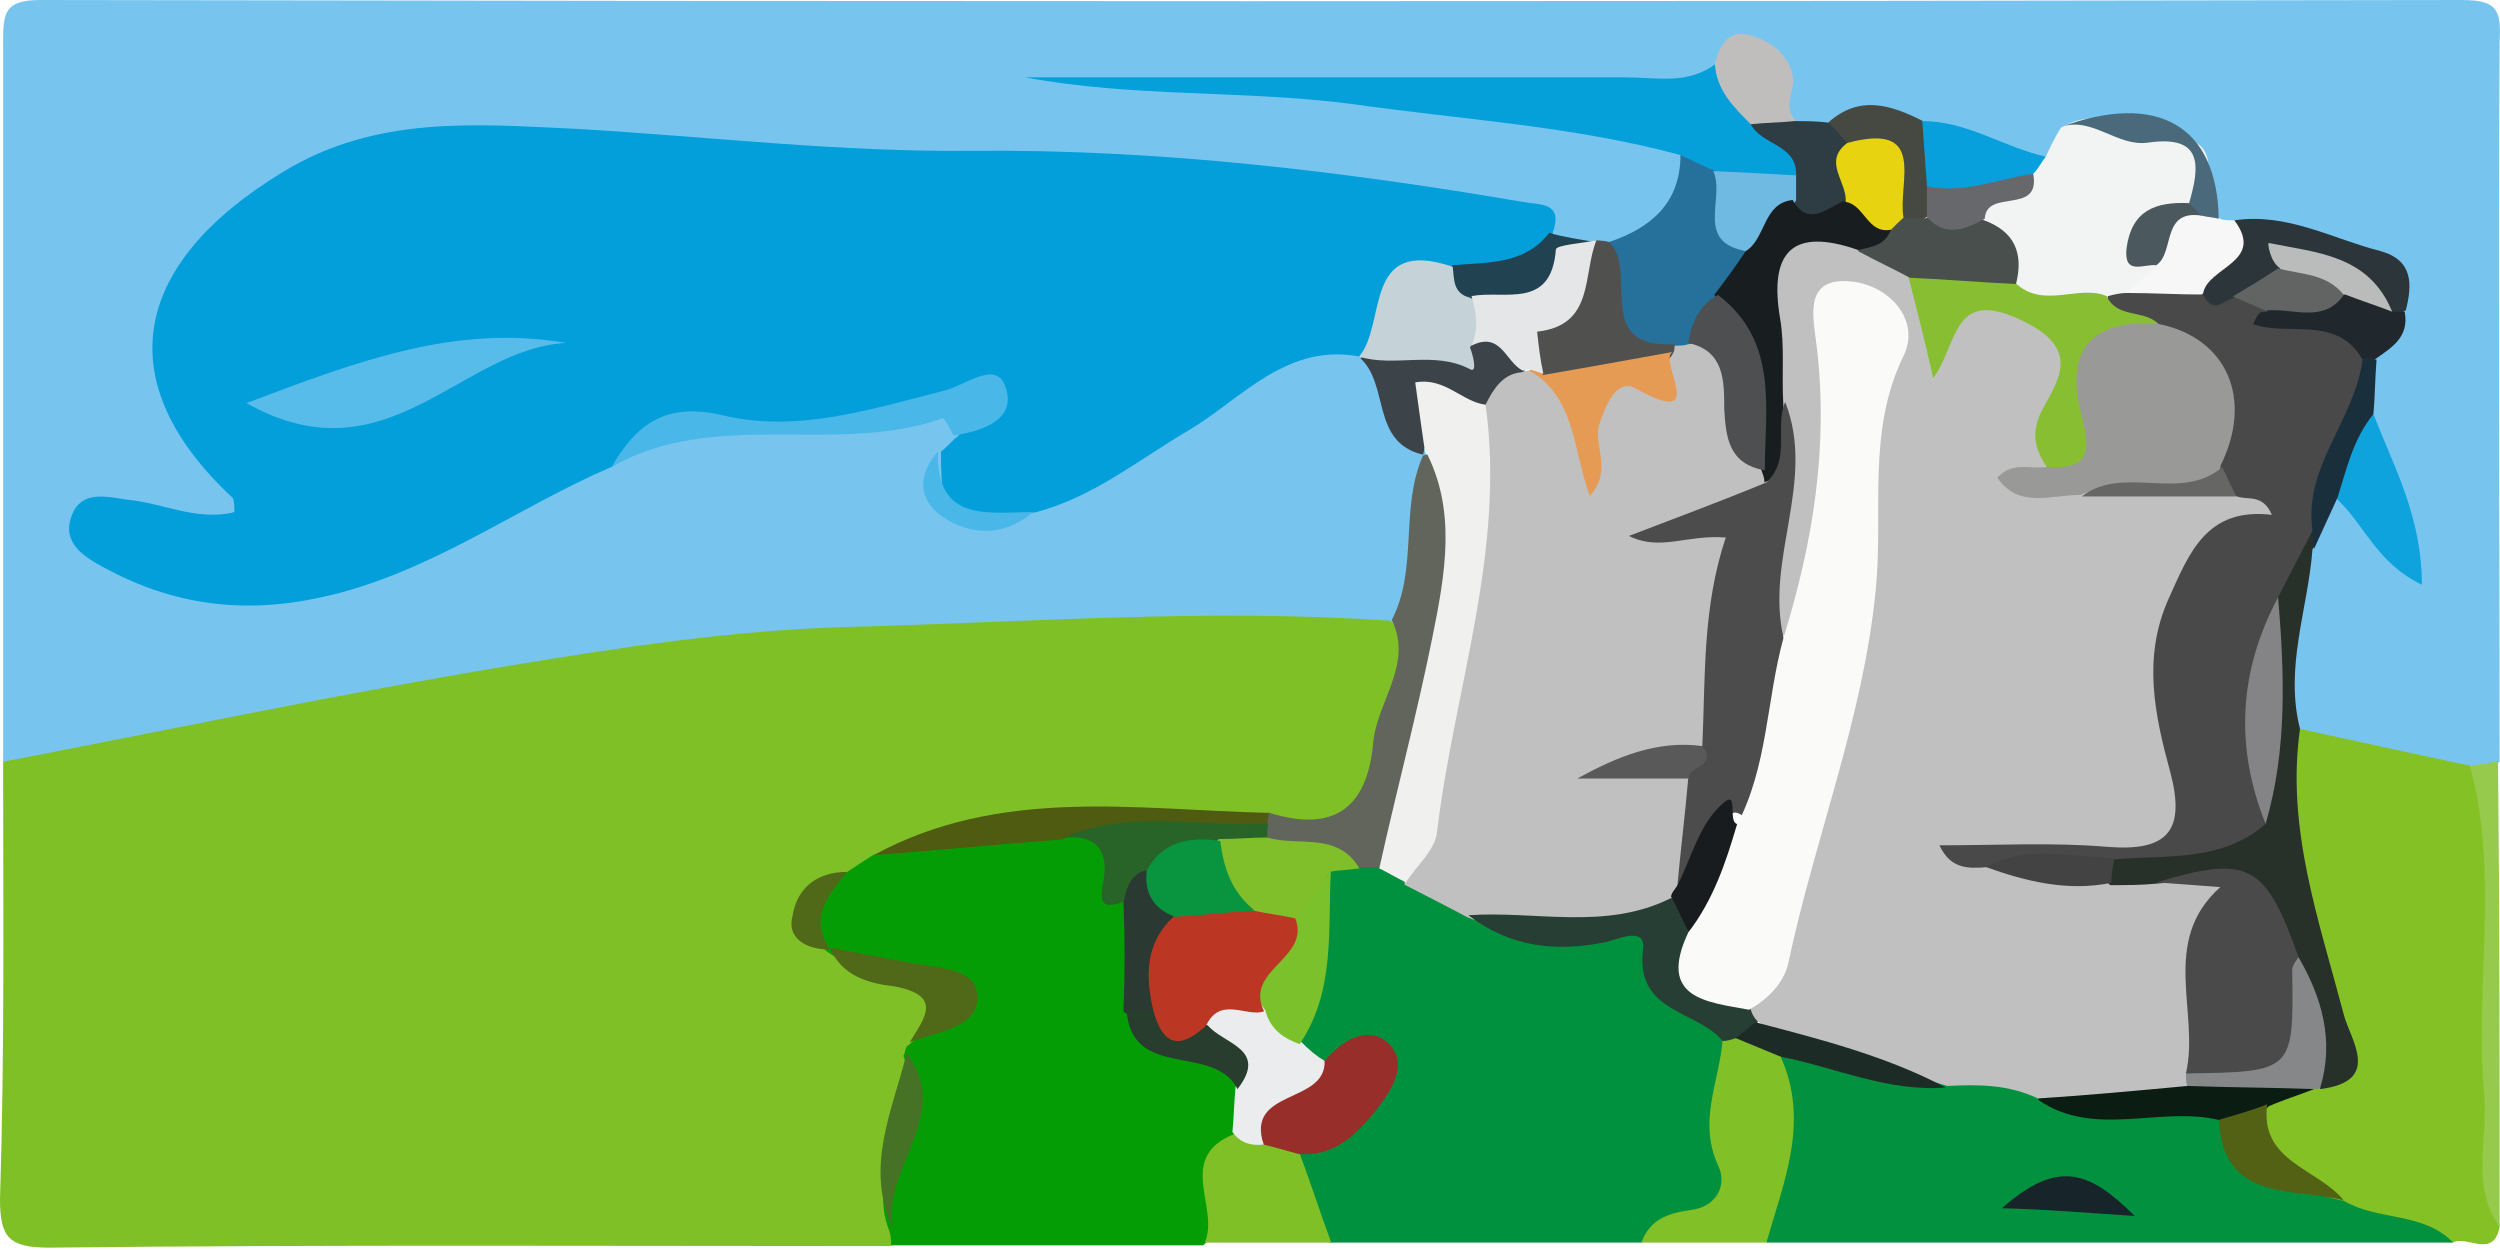 <?xml version="1.0" encoding="utf-8"?>
<!-- Generator: Adobe Illustrator 23.0.1, SVG Export Plug-In . SVG Version: 6.00 Build 0)  -->
<svg version="1.1" id="Layer_1" xmlns="http://www.w3.org/2000/svg" xmlns:xlink="http://www.w3.org/1999/xlink" x="0px" y="0px"
	 viewBox="0 0 640 320" style="enable-background:new 0 0 640 320;" xml:space="preserve">
<style type="text/css">
	.st0{fill:#77C5EF;}
	.st1{fill:#80C027;}
	.st2{fill:#00913F;}
	.st3{fill:#059D06;}
	.st4{fill:#84C125;}
	.st5{fill:#02913F;}
	.st6{fill:#82C027;}
	.st7{fill:#95CA4C;}
	.st8{fill:#029FDB;}
	.st9{fill:#059FDA;}
	.st10{fill:#F2F3F3;}
	.st11{fill:#273029;}
	.st12{fill:#62655C;}
	.st13{fill:#25719B;}
	.st14{fill:#49B7E7;}
	.st15{fill:#0EA3DC;}
	.st16{fill:#50514F;}
	.st17{fill:#3C4449;}
	.st18{fill:#2B353A;}
	.st19{fill:#F7F7F7;}
	.st20{fill:#079FDC;}
	.st21{fill:#BFBEBC;}
	.st22{fill:#2E3D44;}
	.st23{fill:#21282D;}
	.st24{fill:#464941;}
	.st25{fill:#4A6A7B;}
	.st26{fill:#19303C;}
	.st27{fill:#214351;}
	.st28{fill:#4E5B10;}
	.st29{fill:#4F6919;}
	.st30{fill:#457224;}
	.st31{fill:#C0C0C0;}
	.st32{fill:#F0F0EF;}
	.st33{fill:#273E34;}
	.st34{fill:#982E29;}
	.st35{fill:#EAECEE;}
	.st36{fill:#80BF29;}
	.st37{fill:#7BC12B;}
	.st38{fill:#286428;}
	.st39{fill:#2A3932;}
	.st40{fill:#283D2D;}
	.st41{fill:#0B1D13;}
	.st42{fill:#868788;}
	.st43{fill:#526113;}
	.st44{fill:#1D2B26;}
	.st45{fill:#17242A;}
	.st46{fill:#58BCEA;}
	.st47{fill:#C5D3D9;}
	.st48{fill:#6FBAE2;}
	.st49{fill:#494949;}
	.st50{fill:#88BF32;}
	.st51{fill:#484F4D;}
	.st52{fill:#67686B;}
	.st53{fill:#4B585D;}
	.st54{fill:#4A4A4A;}
	.st55{fill:#848385;}
	.st56{fill:#434343;}
	.st57{fill:#181E20;}
	.st58{fill:#4D4F50;}
	.st59{fill:#E59B53;}
	.st60{fill:#E5E6E7;}
	.st61{fill:#BABCBC;}
	.st62{fill:#626363;}
	.st63{fill:#E8D310;}
	.st64{fill:#4C4C4D;}
	.st65{fill:#181C1F;}
	.st66{fill:#5A5959;}
	.st67{fill:#FAFAF9;}
	.st68{fill:#BB3724;}
	.st69{fill:#09943F;}
	.st70{fill:#999A98;}
	.st71{fill:#666665;}
</style>
<g>
	<g>
		<path class="st0" d="M0.8,195c0-61.6,0-122.7,0-184.3C0.8,3.2,1.2,0,10.4,0c206.5,0.4,413.4,0.4,619.9,0c9.2,0,10,2.8,9.6,10.7
			c-0.4,61.6,0,122.7,0,184.3c-2.8,2.4-5.2,4.4-8.8,5.2c-16.4,0-31.6-2.4-45.1-12.3c-8-15.5-2-31,0.8-46.5c2-6,4-11.9,10.4-15.1
			c6.8-0.8,10.4,4,15.2,9.1c-4.4-9.9-6.4-19.5-9.2-28.6c-0.8-4.8-0.8-9.1,0.4-13.9c1.2-5.2,6-9.1,5.6-14.7
			C601.6,61.6,584,65.1,570.8,60c-1.6-0.8-3.2-2-4.4-3.2c-8.4-21-10.8-22.2-33.2-18.3c-3.2,2-6.4,3.6-10,4.8
			c-10.8,1.2-20.4-4.4-30.4-6c-8-3.6-16-3.6-24-1.2c-2.8,0.4-5.6,0-8-1.2c-8-3.6-8.8-24.6-24.4-10.7c-16,7.5-32.8,2.8-49.1,2
			c-37.5-2.4-75.5-4.4-104.7-3.6c34-1.6,75.9,2,118.2,4.4c10.4,0.4,21.2,2,29.2,10.7c7.6,15.1,1.2,23-13.2,27.8
			c-2.4,0.4-4.8,0.4-7.2,0.4c-3.6,0-6.8-0.4-10-2C366.3,52.8,331.1,48.8,296,48.4c-51.9-0.8-103.5-2.4-155.4-7.9
			c-34-3.6-63.5,3.2-85.5,31.4c-12.4,15.9-12.4,26.6,0.4,42.5c4.4,5.2,13.2,9.9,8.8,17.9c-3.6,7.1-12.8,6-20,5.6
			c-3.2,0-6.4-1.2-10.8,1.2c14.8,11.1,30.8,10.3,47.1,7.5c27.6-4.8,49.5-22.2,74.7-32.6c26.8-13.1,56.3-4.4,83.9-11.5
			c3.2-0.8,6,1.6,7.6,5.2c0.8,3.2,0.4,6-0.4,9.1c-3.2,18.3,7.2,13.1,16.8,9.5c22.4-7.9,39.1-25,60.3-34.9c9.2-4.4,18-9.5,27.6-0.8
			c10,8.7,11.6,21.4,16.8,32.6c-3.2,13.9,2.8,30.6-12,40.9c-26,7.1-52.7,3.2-78.7,3.6c-82.7,0.8-163.8,11.9-244.1,30.6
			C22.4,199.3,11.2,203.7,0.8,195z"/>
		<path class="st1" d="M0.8,195c43.1-8.3,86.7-17.5,129.8-24.6c28.8-4.8,57.5-9.1,86.3-9.9c46.3-1.2,92.7-4.8,139-1.6
			c16,14.3-0.4,27.4-2,41.3c-1.2,9.9-8.8,15.9-19.6,15.5c-4,0-7.6-1.6-11.6-2c-31.2,0.4-62.7-4.8-92.3,8.7c-3.2,2-6.8,3.6-10.4,5.2
			c-3.6,2.8-12,2.4-6.4,10.7c1.2,1.2,2.4,2,3.6,3.2c3.6,4,9.2,4.8,13.6,6.8c11.2,4.4,12.8,11.1,6.8,21c-0.8,1.6-1.2,3.2-2,4.8
			c-2,13.1-6,26.2-4.8,40.1c-0.4,2-1.2,3.6-2.8,4.8c-71.9,0-143.8-0.4-215.7,0.4C2.4,319.3,0,316.9,0,307
			C1.2,269.2,0.8,231.9,0.8,195z"/>
		<path class="st2" d="M420.2,318.1c-26.8,0-53.1,0-79.9,0c-9.2-5.2-13.2-12.3-10.4-22.6c4.4-8.7,17.2-9.9,18.8-21.4
			c-3.2-3.6-6.8,0.8-10.4-0.4c-4.4-0.8-7.6-2.8-8.4-7.5c1.6-14.3,4-28.2,7.2-42.5c2-2.8,4.4-4.4,7.6-5.2c2-0.4,4-0.8,6-0.4
			c4,0.4,7.6,1.6,11.2,3.2c6.8,2.8,14,5.2,20,9.1c4.4,2.4,9.6,6.8,14.4,5.6c29.2-8.3,35.6,16.3,48.7,31.8c1.2,4.4,0.8,9.1,0.8,13.5
			C445.4,309,445.4,309,420.2,318.1z"/>
		<path class="st3" d="M216.9,223.2c2.4-1.6,4.8-3.2,6.8-4.4c14.4-4,28.8-7.5,43.5-7.5c20-5.6,17.6,13.9,24.8,22.6
			c3.6,7.1,1.6,14.7,2.8,22.2c3.2,13.5,23.2,9.1,25.6,23.4c0.8,4,0.8,7.9-0.8,11.9c-5.6,8.3-2.8,20.3-11.6,27.4
			c-26.8,0-53.1,0-79.9,0c0-1.2,0-2.4-0.4-3.6c-6.4-15.5,8.8-29.4,3.6-44.9c0.4-0.8,0.4-1.6,0.8-2.4c8.8-7.1,16.4-13.9-2.4-17.5
			c-6.4-1.2-12.8-3.2-18-6.8l0,0C199.7,233.1,208.9,228.3,216.9,223.2z"/>
		<path class="st4" d="M588.8,186.6c14.8,3.2,29.2,6.4,43.9,9.5c8.4,4.8,4.8,12.7,5.2,19.5c1.6,32.6-2.4,65.5,2,98.5
			c-1.6,8.3-8.4,2-12,4c-10-4.8-21.6-2-31.6-6.8c-10-6.8-22-12.7-18.4-28.2c2.4-4.8,7.2-6,11.2-8.7c1.6-1.2,2.8-2.4,4-3.6
			c2.4-16.3-6.4-30.2-8.4-45.7C582.8,212.1,577.6,198.6,588.8,186.6z"/>
		<path class="st5" d="M600,307.4c8.8,5.2,20.4,2.8,28,10.7c-58.7,0-117,0-175.8,0c-4-17.1-1.6-33.4,4.4-49.6
			c14-4.8,26.4,5.6,40.3,2.8c9.6,0,19.6-1.2,27.2,6.8c14,6.8,29.2-1.6,43.1,4.4C576.4,292.7,584.8,304.6,600,307.4z"/>
		<path class="st6" d="M455.8,270.4c7.6,16.7,0.8,32.2-3.6,47.7c-10.8,0-21.2,0-32,0c2-5.6,6.4-7.5,12.4-8.3
			c7.2-0.8,9.6-6.8,7.2-11.5c-5.2-11.5,0.4-21.4,1.2-32.2c1.2-1.6,2.8-2.4,4.8-2.8C451,262.9,454.6,264.9,455.8,270.4z"/>
		<path class="st1" d="M308.4,318.1c4-8.7-7.6-21.8,7.6-27.8c3.6-0.8,7.2-1.6,11.2-0.4c2.8,1.2,5.2,2.4,5.6,5.6
			c2.8,7.5,5.2,15.1,8,22.6C329.5,318.1,319.2,318.1,308.4,318.1z"/>
		<path class="st7" d="M639.9,314.1c-7.6-10.7-2.8-22.6-4-34.2c-2.4-27.8,4-56-3.6-83.8c2.4-0.4,4.8-0.8,7.2-1.2
			C639.9,234.7,639.9,274.4,639.9,314.1z"/>
		<path class="st8" d="M156.6,119.5c-24.8,10.7-46.7,27.4-74.3,33.4c-20,4.4-37.9,2-55.5-7.5c-5.2-2.8-11.2-6.4-8.4-13.5
			c2.4-6.4,8.8-4.8,14-4c9.2,0.8,18,5.6,27.6,3.2c0-1.2,0-2.8-0.4-3.6C28,98.1,33.2,67.9,72.3,44.1c24-14.7,49.5-12.3,75.5-11.1
			c34,2,67.5,6,101.5,5.6c47.5-0.4,94.3,5.2,140.6,13.1c4.4,0.8,10.4,0,7.6,7.9c-1.2,14.3-12.4,13.1-22.4,13.9
			c-13.6-2-15.6,12.3-24,17.1c-0.8,0.4-1.6,0.4-2.4,0.8c-19.2-4-30.8,10.7-44.3,18.7c-12.8,7.5-24.4,17.1-39.1,21
			c-22.8,4.4-24.4,3.2-24.4-15.5c1.6-1.2,2.8-2.8,4.4-4c4-4.4,4.8-10.3-2.8-8.3c-22,5.6-43.9,8.3-67.1,5.2
			C167,107.2,163,116,156.6,119.5z"/>
		<path class="st9" d="M430.2,39.7c-27.6-7.5-56.3-9.1-84.3-13.1c-28-3.6-55.5-1.6-83.5-6.8c51.1,0,102.7,0,153.8,0
			c8,0,16,2,23.2-3.6c7.2,1.6,10.4,7.1,13.6,12.7c2.8,5.2,12.4,7.9,6.4,16.7c-5.2,4-11.6,4-17.6,3.2
			C436.2,48.1,432.6,44.9,430.2,39.7z"/>
		<path class="st10" d="M523.7,40.1c1.2-2.4,2.4-5.2,4-7.5c11.2-6.4,21.2,2.4,31.6,3.2c6.8,0.4,7.2,7.9,4.8,14.3
			c-2.4,7.1-13.6,9.5-10.4,19.9c-1.2,5.2-5.2,7.9-10,10.3c-2,0.8-4,1.2-6,1.6c-8.4,0.4-16.8,1.2-23.6-5.2c-4-5.6-6.4-11.9-8-18.7
			c-0.4-7.9,5.6-10.3,10.8-13.9C519.3,42.5,522.1,42.1,523.7,40.1z"/>
		<path class="st11" d="M588.8,186.6c-3.6,25.4,4.8,48.8,11.2,73.1c1.6,6.4,10,17.1-6,19.1c-5.2-9.1-4.8-20.3-10.4-29.4
			c-5.2-17.5-15.6-25-34-18.3c-4.4,0-8-0.8-11.2-4c-1.6-2.8-1.6-6,0-8.7c10.4-8.3,26.4-3.2,35.6-14.3c8-17.1,1.6-34.9,4-52.4
			c2-7.5,3.2-15.9,13.6-17.1c1.6,2,2,4,0.4,6C590.8,156.1,584.8,170.8,588.8,186.6z"/>
		<path class="st12" d="M353.5,222c-2,0-3.6,0-5.6,0c-6.8-5.6-16,0.8-22.8-4.8c-1.2-1.2-2.4-2.8-2.8-4.8c0-2,0.8-3.6,2.4-4.4
			c16.4,5.2,25.2-0.8,26.8-17.5c0.8-10.7,10.4-20.3,4.8-31.8c6.8-13.1,2-28.6,8-42.1c1.2-0.4,2.4-0.4,3.2-0.8c2.4,1.6,4.8,3.2,4.8,6
			C376.7,157.3,373.9,191.4,353.5,222z"/>
		<path class="st13" d="M430.2,39.7c2.8,1.2,5.6,2.8,8.8,4c7.6,4.4,6.8,13.9,11.2,20.3c0.8,6-1.6,10.7-5.6,15.1
			c-4.8,3.2-7.6,8.7-12.4,11.5c-1.6,1.2-3.6,1.6-5.6,2c-18-3.6-18.8-4.8-14.8-30.6C422.6,58.4,430.2,52,430.2,39.7z"/>
		<path class="st14" d="M156.6,119.5c6.4-11.1,14-16.7,28.8-13.1c18.8,4.4,37.5-1.6,56.3-6.4c5.2-1.2,13.2-7.9,15.6-1.2
			c3.2,8.3-5.2,11.5-13.2,12.7c-0.8-1.6-2.4-4.8-2.8-4.4C214.1,116.7,183.3,104.4,156.6,119.5z"/>
		<path class="st15" d="M607.6,106c5.2,13.5,12.4,26.2,12.4,43.7c-11.6-5.6-14.8-15.5-21.6-21.8C593.6,117.1,596,109.6,607.6,106z"
			/>
		<path class="st16" d="M411.8,61.9c8,7.1-4.4,27.4,16.8,26.2c0.8,2,0.8,4-1.2,5.6c-9.6,5.6-20,4.4-30.4,4
			c-6.8-3.6-9.6-9.9-4.4-15.9c5.2-6,6-14.3,13.2-18.7c0.8-0.4,1.6-1.2,2.8-1.6C409.4,61.6,410.6,61.6,411.8,61.9z"/>
		<path class="st17" d="M364.7,114.8l-0.4,1.6c-13.6-3.2-8.4-18.3-16.4-25l0.4,0.4c8.4-9.1,20.4-3.6,30-6.8c6.8,0,10.8,3.2,12,9.9
			c-0.8,5.2-4,8.3-8.8,10.7C373.5,104.8,368.7,109.2,364.7,114.8z"/>
		<path class="st18" d="M572,56.4c13.6-2,25.2,4.8,37.5,7.9c8.4,2.4,8,8.7,6.4,15.1c-1.6,1.2-3.2,1.6-5.2,0.8
			c-8-3.2-14-12.7-24.8-8.3c-4,3.2-8,5.6-12.8,7.5c-4.4,1.2-8.8,2.4-11.2-3.2C560.4,67.9,567.6,62.7,572,56.4z"/>
		<path class="st19" d="M572,56.4c8,10.7-6.8,11.9-8,18.7c-6.8,6.4-13.2,7.1-19.6-0.4c2.8-2,5.2-4.4,8-6.4
			c-3.2-9.5,2.4-13.1,10.4-14.7c2,0.4,4,1.2,5.6,2.4C569.2,56.4,570.4,56.4,572,56.4z"/>
		<path class="st20" d="M523.7,40.1c-1.2,1.6-2,3.2-3.2,4.4c-9.6,4.8-19.2,13.1-30.4,3.6c-3.6-6-3.6-11.9,2-17.1
			C503.7,31,512.9,37.7,523.7,40.1z"/>
		<path class="st21" d="M448.2,31.8c-4.4-4.4-8.8-8.7-9.2-15.5c1.2-4.8,3.6-9.1,9.6-7.1c5.2,1.6,9.6,5.2,10.4,10.7
			c0.4,3.6-2.8,7.5,0.8,11.1C456.2,35.7,452.2,34.5,448.2,31.8z"/>
		<path class="st22" d="M448.2,31.8c3.6-0.4,7.6-0.4,11.2-0.8c2.8,0,5.6,0,8.8,0.4c2.8,0.8,4.8,2.4,6,4.8c2,6.4,2.8,12.7-1.6,18.7
			c-5.6,4.4-10.4,5.6-14.8-1.6c-0.8-3.2-0.4-6,2-8.3C460.2,36.9,451,37.3,448.2,31.8z"/>
		<path class="st23" d="M612.4,79.8c1.2,0,2.4,0,3.2,0c1.2,6.4-3.2,9.1-7.2,11.9c-1.6,1.2-3.6,2-6,2c-8.4-1.2-16.4-2.4-24-5.6
			c-8-3.6-10.4-7.9,0-11.9c6.8-1.2,14-2.4,20.8-3.2C604.4,73.9,608.4,76.2,612.4,79.8z"/>
		<path class="st24" d="M472.9,36.5c-1.6-1.6-3.2-3.6-4.8-5.2c8-7.1,16-4.4,24-0.4c0.4,5.6,0.8,11.1,1.2,16.7c1.6,2.8,1.6,5.2,0,7.9
			c-1.6,1.2-3.2,2-5.2,1.6C479.7,52.8,479.7,42.1,472.9,36.5z"/>
		<path class="st25" d="M568,56c-1.6-0.4-2.8-0.4-4.4-0.8c-1.6-0.4-2.8-1.6-3.2-3.2c2.8-9.5,3.6-17.5-10.4-15.5
			c-8,1.2-14.4-6.8-22.4-4C552.4,23.4,567.6,32.2,568,56z"/>
		<path class="st26" d="M604.8,91.7c1.2,0,2.4,0,3.6,0.4c-0.4,4.8-0.4,9.5-0.8,13.9c-5.2,6.4-6.8,13.9-9.2,21.4c-2,4.4-4,8.7-6,13.1
			c-0.4-1.6-0.4-3.6-0.8-5.2C584.4,117.9,587.6,106.8,604.8,91.7z"/>
		<path class="st27" d="M407.8,61.9L407.8,61.9c-8.4,9.1-13.6,25-32,17.5c-4.4-2.8-7.2-6-4-11.5c8.8-0.8,18.4,0,24.8-8.3
			C400.6,60.8,404.2,61.2,407.8,61.9z"/>
		<path class="st14" d="M240.1,115.6c-0.4,18.3,12.8,15.5,24.4,15.5c-7.6,6.4-16,6-23.2,1.2C234.9,127.9,234.9,121.5,240.1,115.6z"
			/>
		<path class="st28" d="M324.8,208.1c0,1.2-0.4,2-0.4,3.2c-10.8,8.7-23.6,6-35.6,4.4c-5.6-0.8-10.8-4-16.8-0.8
			c-16,1.2-32,2.8-48.3,4C256,201.3,290.8,207.3,324.8,208.1z"/>
		<path class="st29" d="M212.5,242.6c6.4,1.2,12.8,2.4,19.2,3.6c6.8,1.6,17.6,1.2,18.4,7.9c1.2,9.1-10,9.9-17.2,12.7
			c3.6-6,8.8-11.9-4-14.3C222.5,251.8,215.3,249.8,212.5,242.6z"/>
		<path class="st30" d="M232.1,269.6c12,15.9-6.4,29.4-3.6,44.9C221.3,298.6,228.5,284.3,232.1,269.6z"/>
		<path class="st29" d="M216.9,223.2c-4.8,6-10,11.5-4.4,19.9c-6,0-11.2-2.8-9.6-8.7C204.1,227.1,209.3,223.2,216.9,223.2z"/>
		<path class="st31" d="M380.3,103.6c2-4,4.4-7.9,9.2-8.3c2-0.8,3.6-0.4,5.2,0.8c6.8,2.4,11.6,5.6,10.8,10.7
			c-3.6-15.9,17.6-7.1,22.8-16.3c0.4-0.8,0.4-1.6,0.4-2c1.2,0,2.4,0,3.6-0.4c10-1.6,12.8,6,13.2,12.7c0.4,7.9,4.4,13.1,8.4,19.1
			c0.4,2,0.4,4-0.4,6c-8,9.9-19.2,9.1-29.6,11.5c4.8,4.4,14-7.1,19.2,2c4,7.5,2.4,15.1,1.2,23c-1.6,9.5,0,19.9-5.2,28.6
			c-4.4,6.4-11.2,4.4-17.6,4.8c5.2,0,10,0,13.2,4.8c5.2,9.9-0.8,19.1-2.4,28.6c-0.8,2.4-2.4,4-4.4,5.6c-17.6,5.2-34.8,6.8-52.3,0
			c-5.2-2.8-10.8-5.6-16-8.3c-1.2-11.9,2.4-23.4,5.6-34.5c6.4-21.4,10-43.3,8.4-65.9C373.9,117.5,372.7,109.2,380.3,103.6z"/>
		<path class="st32" d="M380.3,103.6c5.2,37.3-8,72.7-12.4,109.2c-0.4,4.8-5.2,8.7-8,13.1c-2.4-1.2-4.4-2.4-6.8-3.6
			c4.4-19.9,9.6-39.3,13.6-59.2c3.2-15.9,6.4-32.6-2-48.1c-0.8-5.6-1.6-11.1-2.4-17.1C369.9,96.5,374.3,102.9,380.3,103.6z"/>
		<path class="st33" d="M375.9,234.3c17.2-1.2,35.2,4,51.9-4.4c4,1.2,5.6,4.4,7.2,7.9c0.8,8.3,6.8,13.1,13.2,17.9
			c1.2,1.6,2,3.2,2,4.8c-0.4,3.2-2.8,4.4-5.6,5.2c-1.2,0.4-2.4,0.8-3.6,0.8c-6.4-7.9-22.4-7.1-20.4-23.4c0.8-6-6-2.8-9.2-2
			C398.7,243.8,386.7,242.6,375.9,234.3z"/>
		<path class="st34" d="M332.3,295.4c-2.8-0.8-5.6-1.6-8.8-2.4c-6.8-15.5,6.4-17.1,15.6-21.4c4.4-5.2,11.2-9.5,16.4-4.4
			c5.2,5.2,0.8,11.9-3.6,17.5C346.7,291.1,341.1,296.2,332.3,295.4z"/>
		<path class="st35" d="M339.1,271.6c0.4,11.1-20.4,7.1-15.6,21.4c-3.2,0.4-6-0.4-8-3.2c0.4-4,0.4-7.5,0.8-11.5
			c3.2-9.5-13.2-10.3-8.8-20.3c4.4-5.6,10.4-5.6,16.4-3.6c5.2,2.4,8,6.8,8.8,11.9C335.1,268.8,337.1,270.4,339.1,271.6z"/>
		<path class="st36" d="M324.4,214.4c8,2.4,18-1.6,23.6,7.9c-2.4,0.4-4.8,0.4-7.2,0.8c-4.8,4-0.4,13.1-8.4,15.5
			c-4.4,1.6-8.8,1.2-12.8-0.8c-7.6-6-12.8-12.7-8-23C316,212.5,320,212.1,324.4,214.4z"/>
		<path class="st37" d="M331.9,235.1c2.8-4,6-7.9,8.8-12.3c-0.8,15.1,1.2,31-8,44.5c-4.4-1.6-7.6-4-8.8-8.7
			C314.8,246.6,324.4,241,331.9,235.1z"/>
		<path class="st38" d="M324.4,214.4c-4,0-8,0.4-12.4,0.4c-4.4,4.8-10,7.9-14.8,11.5c-2.8,2-5.6,4-9.2,4.4c-5.2,2-6.8,1.2-5.6-4.8
			c1.6-7.9-1.6-12.3-10-11.5c17.2-7.5,34.8-2.4,52.3-3.6C324.4,212.1,324.4,213.2,324.4,214.4z"/>
		<path class="st39" d="M287.6,231.1c0.8-3.6,1.6-7.1,5.6-8.3c4.8,3.2,8.4,6.8,9.2,12.7c-1.2,8.7-0.4,17.9-7.2,25
			c-2.8,0.8-5.2,0.4-7.6-1.6C288,249.4,288,240.3,287.6,231.1z"/>
		<path class="st40" d="M288.4,258.5c2.4,0,4.8,0,7.2,0c5.2-0.4,8.8,2.8,13.6,4c4,4.8,15.6,6,7.6,16.3
			C310.8,266.9,289.6,276.8,288.4,258.5z"/>
		<path class="st41" d="M568,286.7c-15.2-3.6-32,4.8-46.3-5.2c11.2-10.3,24.8-9.9,38.7-9.1c10.8,1.6,22.8-3.6,32,6.4
			c-4,1.6-8,2.8-11.6,4.4C577.2,286.7,574,290.7,568,286.7z"/>
		<path class="st42" d="M592.4,278.8c-10.8-0.4-21.6-0.4-32.4-0.8c-1.2-1.6-1.2-3.6,0-5.2c16.4-2.4,19.6-17.9,28.4-27.8
			c6,10.3,9.2,21.4,5.6,33.4C594,278.8,592.4,278.8,592.4,278.8z"/>
		<path class="st43" d="M568,286.7c4-1.2,8.4-2.4,12.4-4c-2,14.7,12.8,16.3,19.6,24.6C587.2,303.8,569.2,308.2,568,286.7z"/>
		<path class="st31" d="M559.6,274.8c0,1.2,0,2.4,0.4,3.2c-12.8,1.2-25.6,2.4-38.3,3.2c-7.6-3.6-15.2-3.6-23.2-3.2
			c-16.4-5.2-34.4-6-48.7-16.7c-0.8-0.8-1.2-1.6-1.6-2.8c1.6-15.9,6.8-31,11.6-46.1c14-41.3,12.4-84.2,16.8-126.7
			c-6,4.4-4.8,10.7-4,16.7c2,16.7-2,33-6,48.8c-1.2,5.6-1.6,14.7-12.4,10.7c-6.8-9.1-7.6-20.3-3.2-29.4c5.2-10.7,3.6-19.9,0-29.4
			c-1.2-7.1-0.8-14.3-0.8-21.4c0-21.4,2-23.4,23.2-23c6.4,1.6,12.4,4,17.2,8.7c4,2.4,2.8,9.1,10.4,9.5c31.6,0.8,34.8,6,26.8,35.3
			c-0.8,3.2-1.2,6.4-3.2,8.7c-1.6,1.6-2.4-1.6-1.6,1.2c-2,0.4-1.6,1.2,0.4,1.2c4-0.4,8-1.6,12-1.6c11.6,0,23.2,0,34.4,0
			c5.2,0.4,11.2,0.4,13.6,6.4c2,5.6-3.6,7.5-7.2,10.3c-13.6,9.1-16.8,22.6-16.8,38.1c0,7.1,1.6,14.3,2.8,21.4
			c1.6,11.9,0.8,21-15.6,19.5c-9.6-0.8-18.8,6-28.4,2.8c7.6,1.6,16,0,22,6.4c4,0,8,0,12-0.4c20.8-2,20.4-2,16.4,17.1
			C566,253.8,566.4,265.3,559.6,274.8z"/>
		<path class="st44" d="M449.4,261.7c16.8,4.4,33.6,8.7,48.7,16.7c-14.8,1.2-28.4-5.2-42.3-7.9c-4-1.6-7.6-3.2-11.6-4.8
			C446.2,264.5,447.8,262.9,449.4,261.7z"/>
		<path class="st45" d="M512.5,309.3c14.4-12.7,22.4-9.5,34,2C534.1,310.5,526.1,309.7,512.5,309.3z"/>
		<path class="st46" d="M63.1,103.2C92.3,92.1,117,83,145,87.8C118.2,89,99.1,123.5,63.1,103.2z"/>
		<path class="st47" d="M371.9,68.3c0.4,3.2,0,6.8,4.4,7.9c8.8,4.4,3.2,8.7,0,12.7c0.8,2,2,6.8,0,5.6c-9.2-4.8-19.2-0.4-28.4-3.2
			C355.1,83,348.7,60.4,371.9,68.3z"/>
		<path class="st48" d="M459.8,44.9c0,2,0,4.4,0,6.4c-3.6,4.8-2.8,13.5-12,13.1c-14.4-2-6-13.5-9.2-20.6
			C445.8,44.1,452.6,44.5,459.8,44.9z"/>
		<path class="st49" d="M508.5,222c-4.8,0.4-9.2,0.4-12-5.6c14.8,0,29.2-0.8,43.1,0.4c15.2,1.2,20-4,16-19.1
			c-4-14.7-7.2-29.4-0.4-44.5c5.2-11.5,9.6-23.4,26.4-21.4c-2.4-5.6-6.4-3.6-9.2-4.8c-2.8-2.4-6-4.8-6.4-8.7
			c0.4-13.1,2-26.6-15.6-31c-4.8-2.8-11.6-3.6-10.8-11.5c1.6-0.4,3.2-0.8,4.8-0.8c6.4,0,13.2,0.4,19.6,0.4c2.4,5.2,5.2,1.6,8,0.8
			c4.4-2.4,8-3.2,8.4,3.6c-0.8,0-1.6,0-2,0.4c-0.8,0.8-1.2,2-1.6,2.8c9.2,3.2,21.6-2.4,28,9.1c-2,15.5-15.2,27.4-12.8,43.7
			c-2.8,5.6-6,11.5-8.8,17.1c-4.8,19.1-2.8,38.5-3.2,58c-11.2,9.9-25.6,7.9-38.7,9.1C530.5,226,519.3,220.4,508.5,222z"/>
		<path class="st50" d="M539.3,75.8c2.8,6,10,3.2,13.6,7.5c-7.6,8.3-14.4,15.9-14,29c0.4,8.7-5.6,13.1-14.8,7.5
			c-2.8-4.4-4.4-8.3-1.6-14.3c4.4-8.3,10.8-16.3-5.6-23.8c-17.2-7.9-15.6,6.4-22,15.1c-2.4-10.7-4.4-18.3-6.4-26.2
			c9.6-7.5,18.4-6.4,27.2,1.6C522.9,79.4,532.1,72.7,539.3,75.8z"/>
		<path class="st51" d="M516.1,72.7c-9.2-0.4-18-1.2-27.2-1.6c-4.4-2.4-8.8-4.4-13.2-6.8c0.4-2.8,2-4.8,4-6.4c2-1.6,4.4-2.8,7.2-2
			c2,0,4,0,6,0c5.2-2.4,10-3.2,14.8,0.4C515.7,59.2,518.1,64.7,516.1,72.7z"/>
		<path class="st52" d="M508.1,56c-5.2,2.8-10,4.8-14.8-0.4c0-2.8,0-5.6,0-7.9c9.6,2,18.4-2,27.2-3.2
			C522.5,55.2,508.5,48.1,508.1,56z"/>
		<path class="st53" d="M560.4,52c1.2,1.2,2,2,3.2,3.2c-10.4-1.6-6.8,9.5-11.6,12.7c-3.2-0.4-8.4,2.8-7.6-4.4
			C545.7,54,551.6,51.6,560.4,52z"/>
		<path class="st54" d="M559.6,274.8c3.6-15.5-6.8-33.8,8.8-47.7c-4.8-0.4-10.8-0.8-16.4-1.2c23.6-7.1,28-4.8,36.4,19.1
			c-0.8,1.2-1.6,2.4-1.6,3.2C587.2,274.4,587.2,274.4,559.6,274.8z"/>
		<path class="st55" d="M580,210.9c-8-19.9-6.8-39.3,3.2-58C584.8,172.3,585.6,191.8,580,210.9z"/>
		<path class="st56" d="M508.5,222c10.4-6,21.6-2.4,32.8-2.4c-0.4,2-0.8,4.4-0.8,6.4C529.3,228.3,518.5,225.6,508.5,222z"/>
		<path class="st57" d="M484.1,58.8c-1.6,4-4.8,4.4-8.4,5.2c-17.2-6-22.8,0.8-20,17.5c1.2,6.8,0.4,14.3,0.8,21.4
			c0,7.1,6.4,15.9-4.8,20.6c0-1.2-0.4-2-0.8-3.2c-6.8-14.3-7.2-30.2-12-44.9c2.8-3.6,5.6-7.5,8-11.1c5.2-3.2,4.4-12.3,12-13.1
			c4,6.8,8.4,2.4,12.8,0.4C479.3,49.6,481.7,54,484.1,58.8z"/>
		<path class="st58" d="M439.8,75.5c15.6,11.9,12,29,12,44.9c-9.2-1.6-10-8.3-10.4-15.9c0-7.1,0-14.7-9.2-16.7
			C433,82.6,435,78.2,439.8,75.5z"/>
		<path class="st59" d="M428.2,90.1c-4,2,9.6,19.9-9.2,9.5c-5.2-3.2-8,4.4-9.6,9.1c-1.6,5.6,3.6,11.5-2.4,18.3
			c-4.4-11.9-3.6-25.4-15.6-32.2c1.6-0.8,2.8-0.4,3.6,1.2C406.2,94.1,417,92.1,428.2,90.1z"/>
		<path class="st60" d="M395.1,95.7c-1.2-0.4-2.4-0.8-3.6-1.2l-1.6,0.4c-4.4-2-5.6-10.3-13.2-6.4c2-4.4,1.2-8.7,0-12.7
			c8.4-1.6,20.4,3.6,21.6-11.9c0-1.2,6.8-1.6,10.4-2.4c-3.6,8.7-0.4,21.8-15.2,23.4C393.9,88.6,394.3,92.1,395.1,95.7z"/>
		<path class="st61" d="M612.4,79.8c-4-1.6-8-2.8-12-4.4c-6.8,0.8-13.2,0.4-16.8-6.8c-2.4-1.6-3.2-6.4-2.8-6.4
			C592.8,64.7,606.4,65.1,612.4,79.8z"/>
		<path class="st62" d="M583.2,68.7c5.6,1.6,12.4,1.2,16.8,6.8c-5.2,7.5-13.2,3.2-20,4c-2.8-1.2-5.6-2.4-8.4-3.6
			C575.6,73.5,579.6,71.1,583.2,68.7z"/>
		<path class="st63" d="M484.1,58.8c-6,1.2-6.8-6.4-11.6-7.1c0.4-5.2-6-10.3,0.4-15.1c20.8-5.6,12.8,10.3,14.4,19.1
			C486.1,56.8,485.3,57.6,484.1,58.8z"/>
		<path class="st64" d="M452.2,123.5c6.4-6,2-13.9,4.8-20.6c8,20.3-5.2,40.1-0.4,60.4c8.4,17.9,1.2,33-8,47.7c-6-6-6-2-7.2,3.6
			c-1.2,6.4-3.6,12.3-12,12.3c0.8-9.1,2-18.3,2.8-27.8c-2.8-4.8,2.8-5.6,3.6-8.3c0.8-17.5,0-35.3,6-53.2c-10-0.8-16.8,3.6-24.8-0.4
			C429,132.6,440.6,128.3,452.2,123.5z"/>
		<path class="st65" d="M429.4,226.7c3.6-7.1,5.6-15.5,11.2-20.6c4.8-4.8,1.6,4,4,4.8c4.8,13.1,2.4,23-12.4,27.4
			c-1.6-2.8-2.8-6-4.4-8.7C427.8,228.7,428.6,227.9,429.4,226.7z"/>
		<path class="st66" d="M435.8,191c4,5.2-3.6,5.2-3.6,8.3c-9.6,0-18.8,0-28.4,0C413.8,193.8,424.2,189.4,435.8,191z"/>
		<path class="st67" d="M432.2,238.7c6.4-8.3,9.6-17.9,12.4-27.4c8-15.1,7.6-32.2,12-48.1c7.6-24.6,11.6-49.2,8.4-75.1
			c-0.8-7.1-3.6-17.9,10-15.9c9.6,1.6,16.4,10.3,12.4,18.7c-9.6,19.5-5.2,40.1-7.2,60c-3.2,33-15.6,63.5-22.4,95.7
			c-1.2,5.2-5.2,9.1-10,11.9C437,256.5,424.2,255.7,432.2,238.7z"/>
		<path class="st68" d="M308.8,262.5c-6.8,6.4-11.2,5.2-13.6-4c-2-8.7-2-17.1,5.2-23.8c6.4-7.5,13.6-2.8,20.4-1.6
			c3.6,0.8,7.2,1.2,10.8,2c4,10.3-13.2,13.1-8,23.8C319.2,260.5,312.4,254.9,308.8,262.5z"/>
		<path class="st69" d="M321.2,233.1c-6.8,0.4-13.6,1.2-20.4,1.6c-5.6-2-8-6.4-7.2-11.9c4-7.5,11.2-8.7,18.8-7.5
			C313.2,222,315.2,228.3,321.2,233.1z"/>
		<path class="st70" d="M524.1,119.5c10.8,0.8,11.2-4,8.8-13.1c-4.4-16.3,2-25,20-23.4c17.2,3.6,24,19.1,15.6,36.1
			c-1.2,9.5-8.4,5.2-13.2,6c-7.6,1.2-15.2-1.6-22.8,1.6c-7.6,0-15.6,3.6-21.2-4.4C515.3,117.9,520.1,120.3,524.1,119.5z"/>
		<path class="st71" d="M532.9,127.1c10.8-8.3,25.2,1.6,36-7.5c1.2,2.4,2.4,5.2,3.6,7.5C559.2,127.1,546,127.1,532.9,127.1z"/>
	</g>
</g>
</svg>
